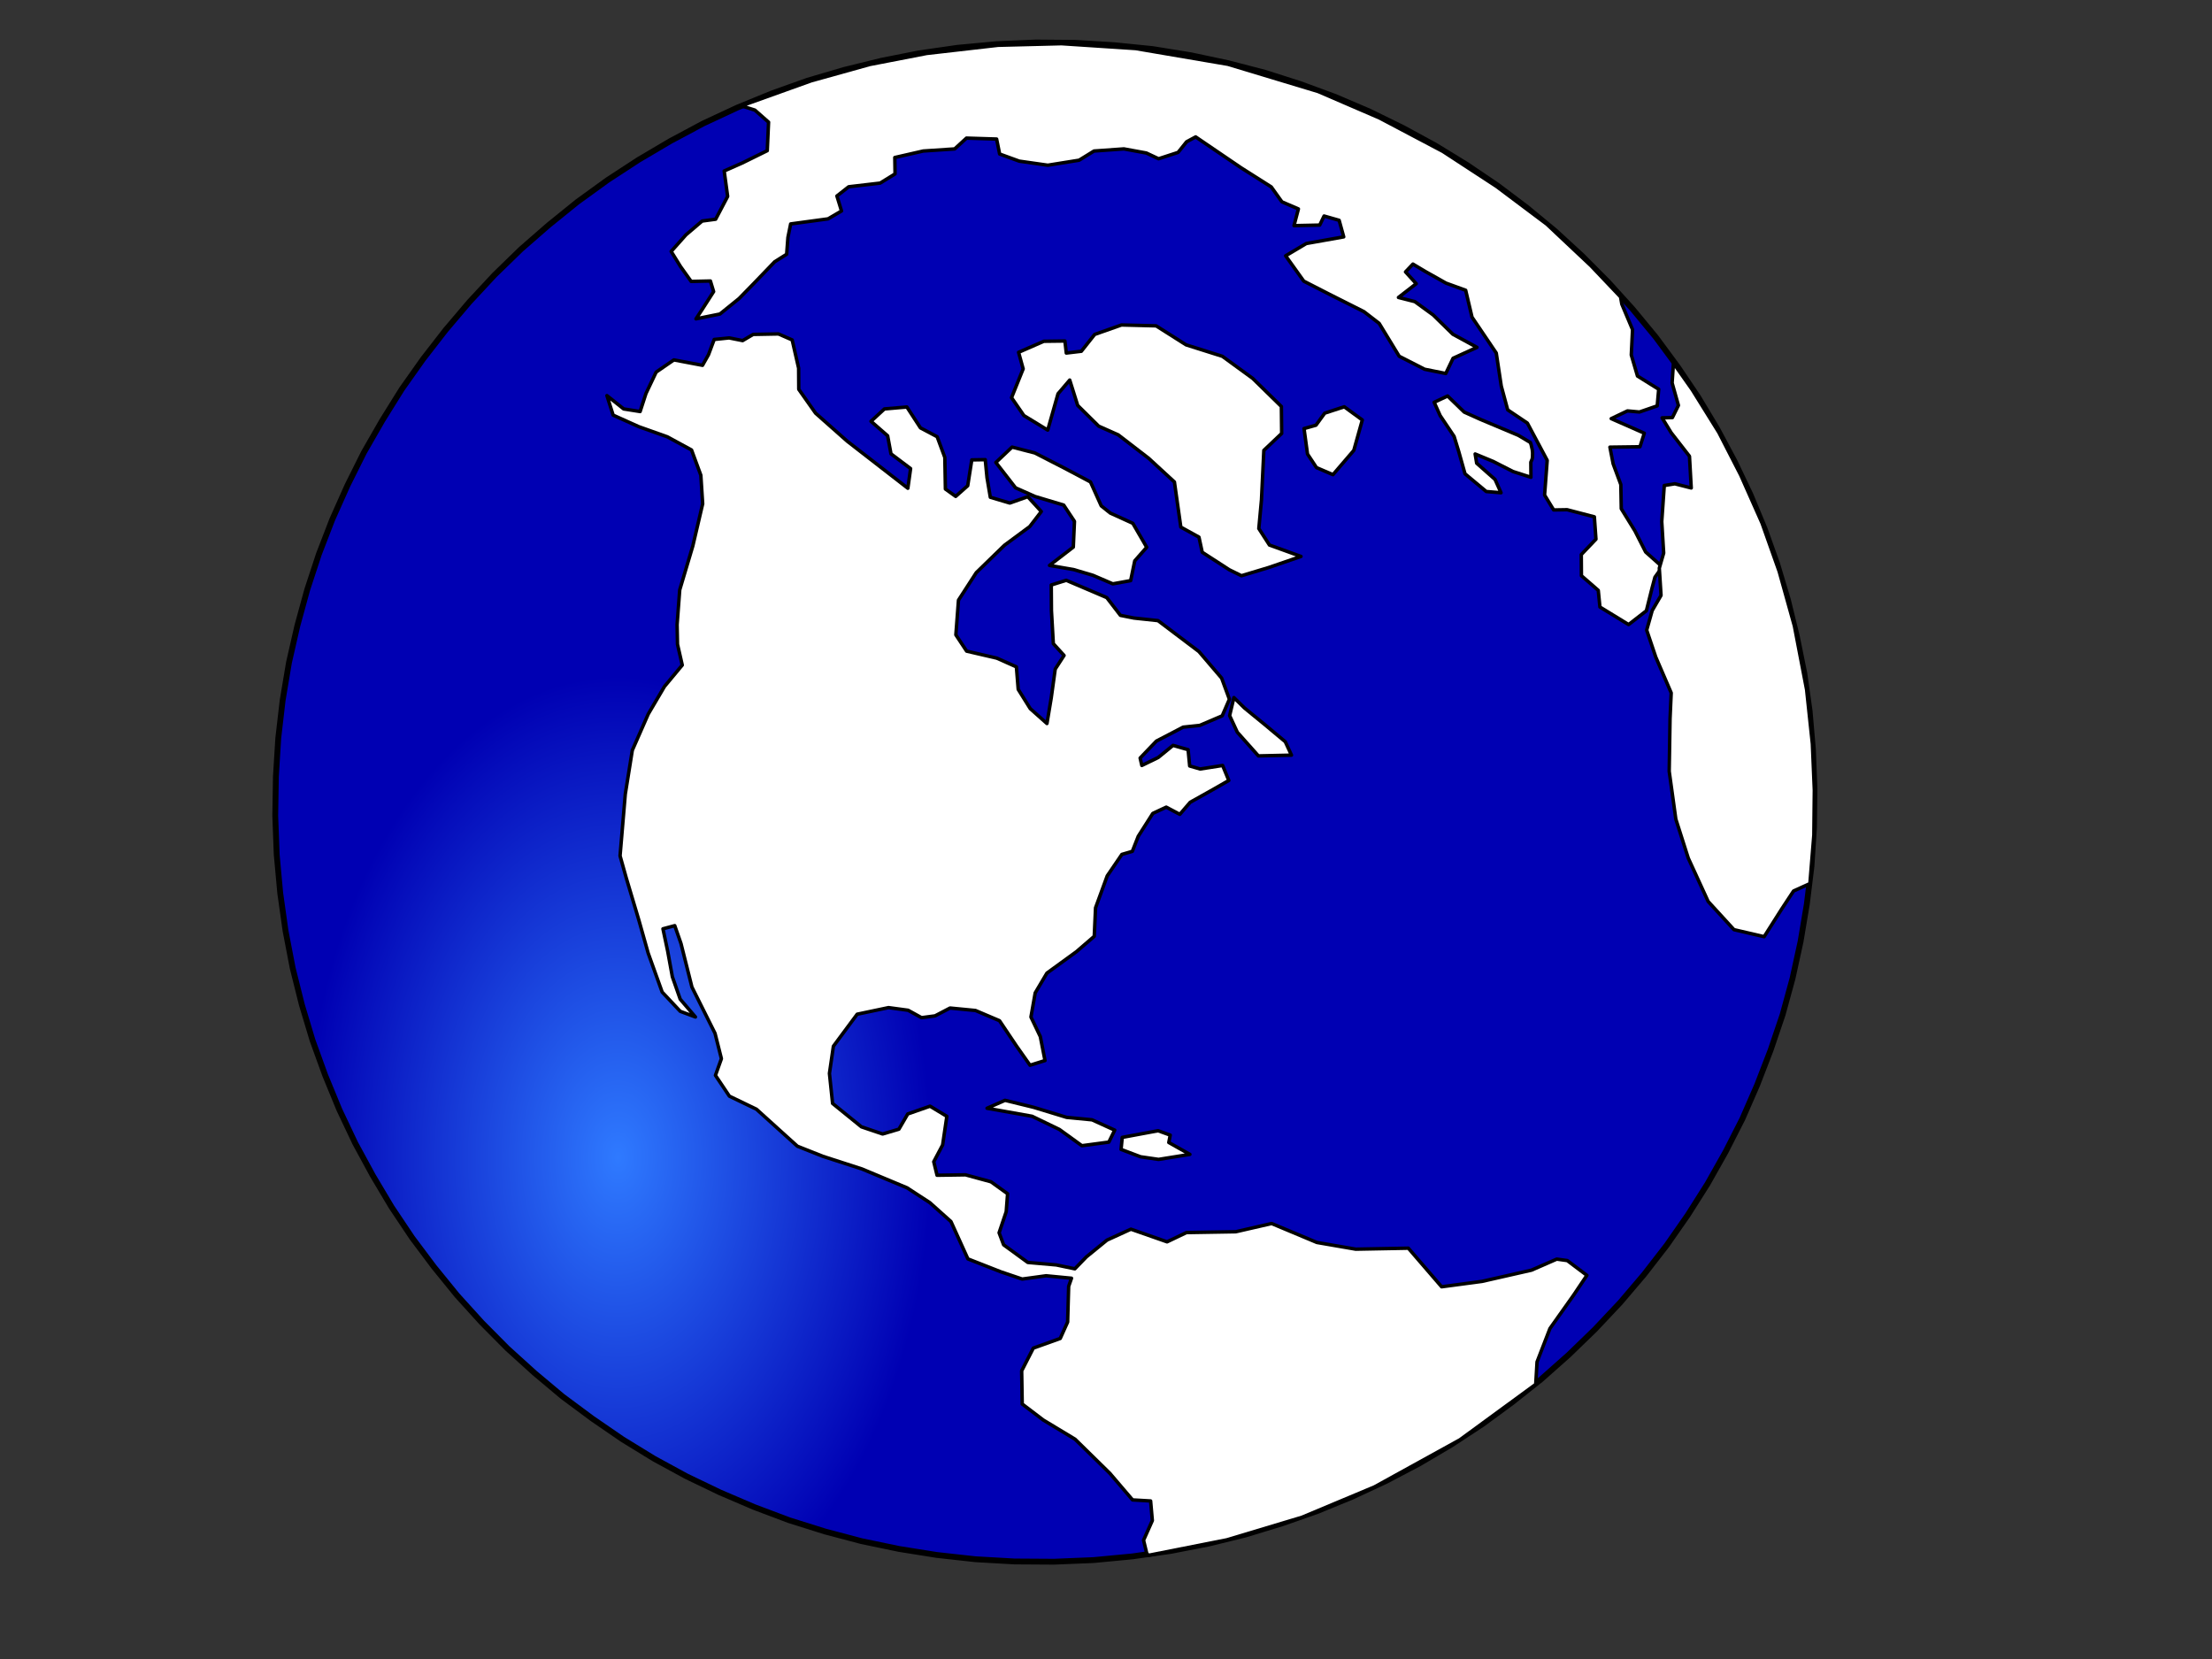 <?xml version="1.0"?><svg width="640" height="480" xmlns="http://www.w3.org/2000/svg" xmlns:xlink="http://www.w3.org/1999/xlink">
 <rect width="100%" height="100%" fill="#333333" stroke="none"/>
 <!-- Created with SVG-edit - http://svg-edit.googlecode.com/ -->
 <title>Cerberus Solutions Logo 2</title>
 <g display="inline">
  <title>Layer 1</title>
  <title>Layer 2</title>
  <!-- Created with SVG-edit - http://svg-edit.googlecode.com/ -->
  <title>Wolrd white and blue</title>
  <defs>
   <linearGradient id="svg_32">
    <stop stop-color="#2f7aff" offset="0" id="svg_37"/>
    <stop stop-color="#0000b3" offset="1" id="svg_36"/>
   </linearGradient>
   <linearGradient id="svg_23">
    <stop stop-color="#00bf00" offset="0" id="svg_35"/>
    <stop stop-color="#007500" offset="1" id="svg_34"/>
   </linearGradient>
   <radialGradient xlink:href="#svg_32" r="112.337" id="svg_21" gradientUnits="userSpaceOnUse" gradientTransform="scale(0.807,1.24)" fy="270.087" fx="221.614" cy="270.087" cx="221.614"/>
   <radialGradient xlink:href="#svg_23" r="188.619" id="svg_9" gradientUnits="userSpaceOnUse" gradientTransform="scale(0.894,1.119)" fy="298.377" fx="205.177" cy="297.112" cx="202.063"/>
  </defs>
  <title>Layer 1</title>
  <polyline fill="url(#svg_21)" stroke="#000000" stroke-width="1.688" stroke-linecap="round" stroke-linejoin="round" stroke-miterlimit="4" points="304.967,451.85 293.463,451.777 282.221,451.135 271.073,449.903 260.148,448.163 249.273,445.902 238.729,443.112 228.304,439.839 218.207,436.034 208.294,431.791 198.63,427.148 189.254,422.042 180.105,416.43 171.374,410.434 162.787,404.063 154.661,397.247 146.81,390.136 139.38,382.646 132.265,374.797 125.572,366.566 119.217,358.084 113.286,349.221 107.865,340.123 102.785,330.774 98.192,321.086 94.109,311.165 90.436,301.032 87.338,290.708 84.687,280.107 82.615,269.317 81.08,258.399 80.058,247.246 79.639,236.007 79.823,224.685 80.51,213.585 81.784,202.574 83.604,191.717 86.031,181.058 88.899,170.578 92.269,160.319 96.142,150.283 100.521,140.468 105.293,130.901 110.638,121.594 116.268,112.564 122.429,103.859 128.944,95.468 135.853,87.326 143.077,79.561 150.763,72.087 158.786,65.099 167.097,58.383 175.791,52.089 184.753,46.24 194.03,40.77 203.513,35.705 213.332,31.13 223.426,27 233.682,23.34 244.235,20.236 254.951,17.602 265.834,15.44 277.012,13.831 288.207,12.785 299.697,12.293 311.096,12.39 322.402,13.075 333.526,14.201 344.516,15.98 355.284,18.266 365.933,21.033 376.253,24.331 386.391,28.067 396.305,32.311 405.993,37.06 415.368,42.169 424.454,47.741 433.288,53.711 441.77,60.104 449.936,66.856 457.747,74.031 465.243,81.563 472.359,89.415 479.094,97.579 485.406,106.126 491.314,114.883 496.8,124.021 501.838,133.436 506.407,143.017 510.556,152.979 514.163,163.071 517.286,173.501 519.87,184.062 522.05,194.826 523.584,205.744 524.539,216.857 524.984,228.202 524.843,239.458 524.114,250.625 522.773,261.595 520.955,272.454 518.634,283.086 515.767,293.567 512.287,303.852 508.415,313.886 504.145,323.676 499.263,333.268 494.028,342.549 488.33,351.542 482.235,360.284 475.679,368.741 468.813,376.818 461.48,384.608 453.835,392.016 445.837,399.11 437.5,405.72 428.875,412.056 419.87,417.97 410.593,423.439 401.045,428.464 391.224,433.039 381.24,437.143 370.918,440.762 360.387,443.973 349.672,446.608 338.723,448.729 327.653,450.312 316.352,451.384 304.967,451.85 " id="svg_20"/>
  <g fill="url(#svg_9)" fill-rule="evenodd" id="svg_8">
   <polyline fill="#ffffff" stroke="#000000" stroke-linecap="round" stroke-linejoin="round" points="310.019,369.829 309.198,372.175 308.9,382.505 306.759,387.257 298.966,390.055 295.603,396.627 295.76,406.226 301.856,410.857 311.048,416.403 321.118,426.278 327.687,433.973 332.908,434.274 333.409,439.938 330.867,445.637 331.817,449.551 332.37,449.988 354.952,445.528 376.72,438.992 397.689,430.206 422.416,416.57 444.331,400.534 444.714,394.037 448.447,384.376 455.293,374.717 459.137,368.994 453.46,364.721 450.422,364.3 443.112,367.493 428.802,370.744 417.106,372.305 407.475,361.138 392.26,361.426 381.005,359.482 367.923,354.001 357.543,356.384 343.277,356.621 337.665,359.303 327.207,355.64 320.288,358.797 314.324,363.656 310.981,367.108 305.63,365.985 297.371,365.263 290.375,360.163 289.069,356.676 291.127,350.579 291.524,345.384 286.714,341.924 279.35,339.915 271.114,340.038 270.163,336.124 272.731,331.268 273.951,322.991 269.09,320.052 262.644,322.304 260.085,326.705 255.366,328.099 249.232,326.026 240.893,319.26 239.982,310.574 241.127,302.71 248.005,293.442 257.078,291.534 262.745,292.299 266.631,294.445 270.529,293.926 274.879,291.656 282.228,292.365 289.186,295.319 294.081,302.614 298.019,308.205 302.35,306.847 300.99,299.911 298.283,294.256 299.516,287.277 302.904,281.551 311.447,275.347 316.6,270.905 316.976,262.656 320.354,253.416 324.593,247.205 327.618,246.323 329.335,241.951 333.542,235.35 337.426,233.531 341.355,235.611 344.352,232.128 350.823,228.509 355.53,225.816 353.742,221.476 347.242,222.493 344.211,221.619 343.756,216.908 339.398,215.666 335.104,219.171 330.367,221.473 329.877,219.322 334.584,214.417 342.322,210.386 347.13,209.88 353.626,207.106 355.7,202.31 353.456,196.205 346.884,188.514 335.046,179.565 328.084,178.821 324.17,178.041 320.221,172.905 308.494,167.9 304.163,169.256 304.217,176.669 304.762,186.234 307.863,189.642 305.311,193.586 304.158,201.906 302.916,209.338 298.082,205.034 294.599,199.449 294.071,192.942 288.403,190.419 279.674,188.393 276.559,183.682 277.319,173.643 282.461,165.688 290.611,157.763 297.924,152.359 301.283,147.999 297.358,143.707 292.175,145.549 286.53,143.874 285.572,138.204 285.061,132.995 281.17,133.06 279.991,140.536 276.512,143.622 273.532,141.49 273.365,132.348 271.145,126.352 266.318,123.801 262.387,117.754 255.894,118.318 252.014,121.893 256.822,126.091 257.788,131.305 263.464,135.58 262.67,141.267 245.124,127.652 235.969,119.545 231.107,112.641 231.067,106.528 229.198,98.352 225.237,96.62 217.909,96.757 214.866,98.547 210.952,97.769 206.64,98.215 204.989,102.628 203.258,105.7 194.975,104.134 189.84,107.666 186.898,113.854 185.206,119.07 180.449,118.318 175.606,114.469 177.404,120.111 184.85,123.46 193.105,126.393 200.085,130.194 202.775,137.497 203.307,145.762 200.445,157.997 196.666,170.673 195.906,180.716 196.022,186.413 197.398,192.436 192.249,198.635 187.562,206.595 182.945,217.089 180.917,229.753 179.401,247.623 181.222,254.111 184.846,266.239 187.531,275.751 191.585,287.04 196.821,292.61 201.211,294.243 196.809,289.1 194.533,282.607 193.181,275.216 191.813,268.736 195.226,267.821 197.035,273.008 200.194,285.584 206.88,298.974 208.725,306.306 206.999,311.133 211.036,317.156 218.861,320.926 230.704,331.631 238.051,334.55 249.419,338.227 262.435,343.667 269.02,347.955 275.14,353.431 280.044,364.237 289.621,367.994 295.753,370.066 302.668,369.12 310.019,369.829 " id="svg_19"/>
   <polyline fill="#ffffff" stroke="#000000" stroke-linecap="round" stroke-linejoin="round" points="285.584,320.652 290.776,318.355 299.05,320.376 308.601,323.288 315.95,323.996 322.521,326.985 320.821,330.447 313.022,331.486 306.514,326.782 298.624,322.971 285.584,320.652 " id="svg_18"/>
   <polyline fill="#ffffff" stroke="#000000" stroke-linecap="round" stroke-linejoin="round" points="324.699,329.08 324.362,332.561 330.001,334.693 335.212,335.451 344.276,333.999 338.167,330.561 338.583,328.423 335.066,327.154 324.699,329.08 " id="svg_17"/>
   <polyline fill="#ffffff" stroke="#000000" stroke-linecap="round" stroke-linejoin="round" points="357.007,201.835 360.073,204.854 365.781,209.519 371.869,214.604 373.663,218.489 364.09,218.702 357.996,211.859 355.768,207.055 357.007,201.835 " id="svg_16"/>
   <polyline fill="#ffffff" stroke="#000000" stroke-linecap="round" stroke-linejoin="round" points="316.26,166.468 310.612,164.793 303.66,163.594 310.542,158.29 310.876,150.844 307.761,146.135 299.496,143.659 293.827,141.136 288.132,133.804 292.829,129.356 299.385,131.044 307.656,135.28 315.51,139.439 318.621,146.36 321.256,148.459 327.757,151.408 331.778,158.341 328.318,162.272 327.135,167.993 321.971,168.923 316.26,166.468 " id="svg_15"/>
   <polyline fill="#ffffff" stroke="#000000" stroke-linecap="round" stroke-linejoin="round" points="347.84,159.779 355.678,164.851 359.186,166.576 366.971,164.234 376.418,160.994 367.288,157.699 364.216,152.925 364.981,144.639 365.665,130.308 370.826,125.41 370.741,117.608 362.428,109.472 353.665,103.09 343.173,99.774 334.501,94.278 324.482,94.025 316.728,96.757 312.866,101.631 308.511,102.146 308.114,98.668 302.016,98.743 294.71,101.933 296.031,106.724 292.672,115.052 296.232,120.223 303.137,124.437 306.114,113.931 309.506,109.961 311.808,117.298 317.877,123.295 323.546,125.817 332.34,132.59 339.796,139.451 341.65,152.505 346.898,155.409 347.84,159.779 " id="svg_14"/>
   <polyline fill="#ffffff" stroke="#000000" stroke-linecap="round" stroke-linejoin="round" points="377.296,124.001 378.301,131.361 380.896,135.285 385.665,137.336 391.7,130.307 394.158,121.51 388.93,117.695 383.291,119.532 380.751,123.021 377.296,124.001 " id="svg_13"/>
   <polyline fill="#ffffff" stroke="#000000" stroke-linecap="round" stroke-linejoin="round" points="469.239,87.985 472.342,95.359 471.982,102.698 473.773,108.796 479.912,112.624 479.482,117.429 474.342,119.203 470.873,118.888 466.177,121.123 475.744,125.336 474.49,129.259 465.8,129.375 466.734,134.2 468.954,140.195 469.084,147.193 473.047,153.63 476.134,159.706 480.966,164.01 478.823,167.008 478,170.092 476.345,176.717 471.2,180.704 462.907,175.625 462.428,170.808 457.554,166.567 457.515,160.457 461.759,156.002 461.299,149.536 453.414,147.477 449.524,147.544 446.895,143.23 447.656,133.188 441.909,122.409 436.224,118.589 434.367,111.715 432.913,102.139 425.902,91.77 424.064,83.983 418.383,81.92 412.343,78.52 408.805,76.406 406.661,78.669 409.762,82.076 404.616,86.063 409.363,87.271 414.66,91.127 420.351,96.704 427.333,100.503 420.414,103.661 418.308,108.066 412.198,106.838 404.828,103.074 399.03,93.555 394.632,90.17 384.655,85.147 377.217,81.34 371.978,74.014 377.955,70.456 388.778,68.533 387.456,63.743 383.097,62.5 381.83,65.123 374.394,65.286 375.667,60.45 370.896,58.399 367.814,54.079 359.075,48.538 345.94,39.611 343.32,41.021 340.853,44.095 335.217,45.932 331.669,44.271 325.169,43.08 316.536,43.693 312.222,46.351 303.158,47.802 294.909,46.625 289.227,44.56 288.352,40.231 279.629,39.958 276.213,43.086 267.125,43.691 258.896,45.571 258.964,50.317 254.646,52.977 245.55,54.038 242.144,56.71 243.475,61.043 239.581,63.321 228.765,64.788 227.967,68.715 227.602,73.563 224.138,75.737 218.149,81.962 213.838,86.377 208.296,90.855 201.371,92.255 203.094,89.641 206.473,84.368 205.544,81.3 199.969,81.422 196.887,77.101 194.193,72.746 198.472,67.943 203.161,63.95 207.061,63.428 210.533,56.831 209.529,49.472 214.719,47.175 221.994,43.594 222.371,35.344 218.405,31.855 214.498,30.619 234.692,23.378 251.663,18.648 268.139,15.455 288.769,13.097 307.116,12.637 328.604,14.047 355.284,18.597 381.365,26.466 399.135,34.131 417.48,43.817 432.985,53.945 447.535,64.861 460.304,76.88 468.879,85.913 469.239,87.985 " id="svg_12"/>
   <polyline fill="#ffffff" stroke="#000000" stroke-linecap="round" stroke-linejoin="round" points="418.835,114.572 414.949,116.395 416.678,120.237 420.716,126.262 422.046,130.594 423.869,137.081 430.022,142.211 434.292,142.567 432.564,138.722 427.245,134.021 426.804,131.347 432.053,133.515 437.754,136.423 442.947,138.093 442.913,133.738 443.095,133.297 443.279,132.857 443.395,132.375 443.404,131.922 443.421,131.01 443.332,130.122 443.135,129.264 442.988,128.618 442.849,128.253 442.799,128.039 439.325,125.965 428.429,121.385 423.634,119.227 418.835,114.572 " id="svg_11"/>
   <polyline fill="#ffffff" stroke="#000000" stroke-linecap="round" stroke-linejoin="round" points="484.178,105.044 483.796,110.803 485.621,117.288 483.88,120.814 480.896,120.895 483.525,125.205 488.817,132.01 489.33,141.185 484.583,139.977 481.527,140.47 480.799,150.899 481.353,160.009 480.09,164.385 480.589,172.261 478.029,176.66 476.434,182.307 479.073,190.131 483.532,200.475 483.198,207.921 482.951,223.171 484.87,237.001 488.468,248.284 494.22,260.821 501.69,268.98 510.42,271.009 515.494,263.013 518.939,257.784 523.66,255.655 524.805,241.61 524.943,228.6 524.379,215.24 522.711,199.538 519.173,181.099 514.78,165.352 509.83,151.384 503.652,137.476 497.319,125.137 489.625,112.776 484.178,105.044 " id="svg_10"/>
  </g>
  <desc>wmf2svg</desc>
 </g>
</svg>